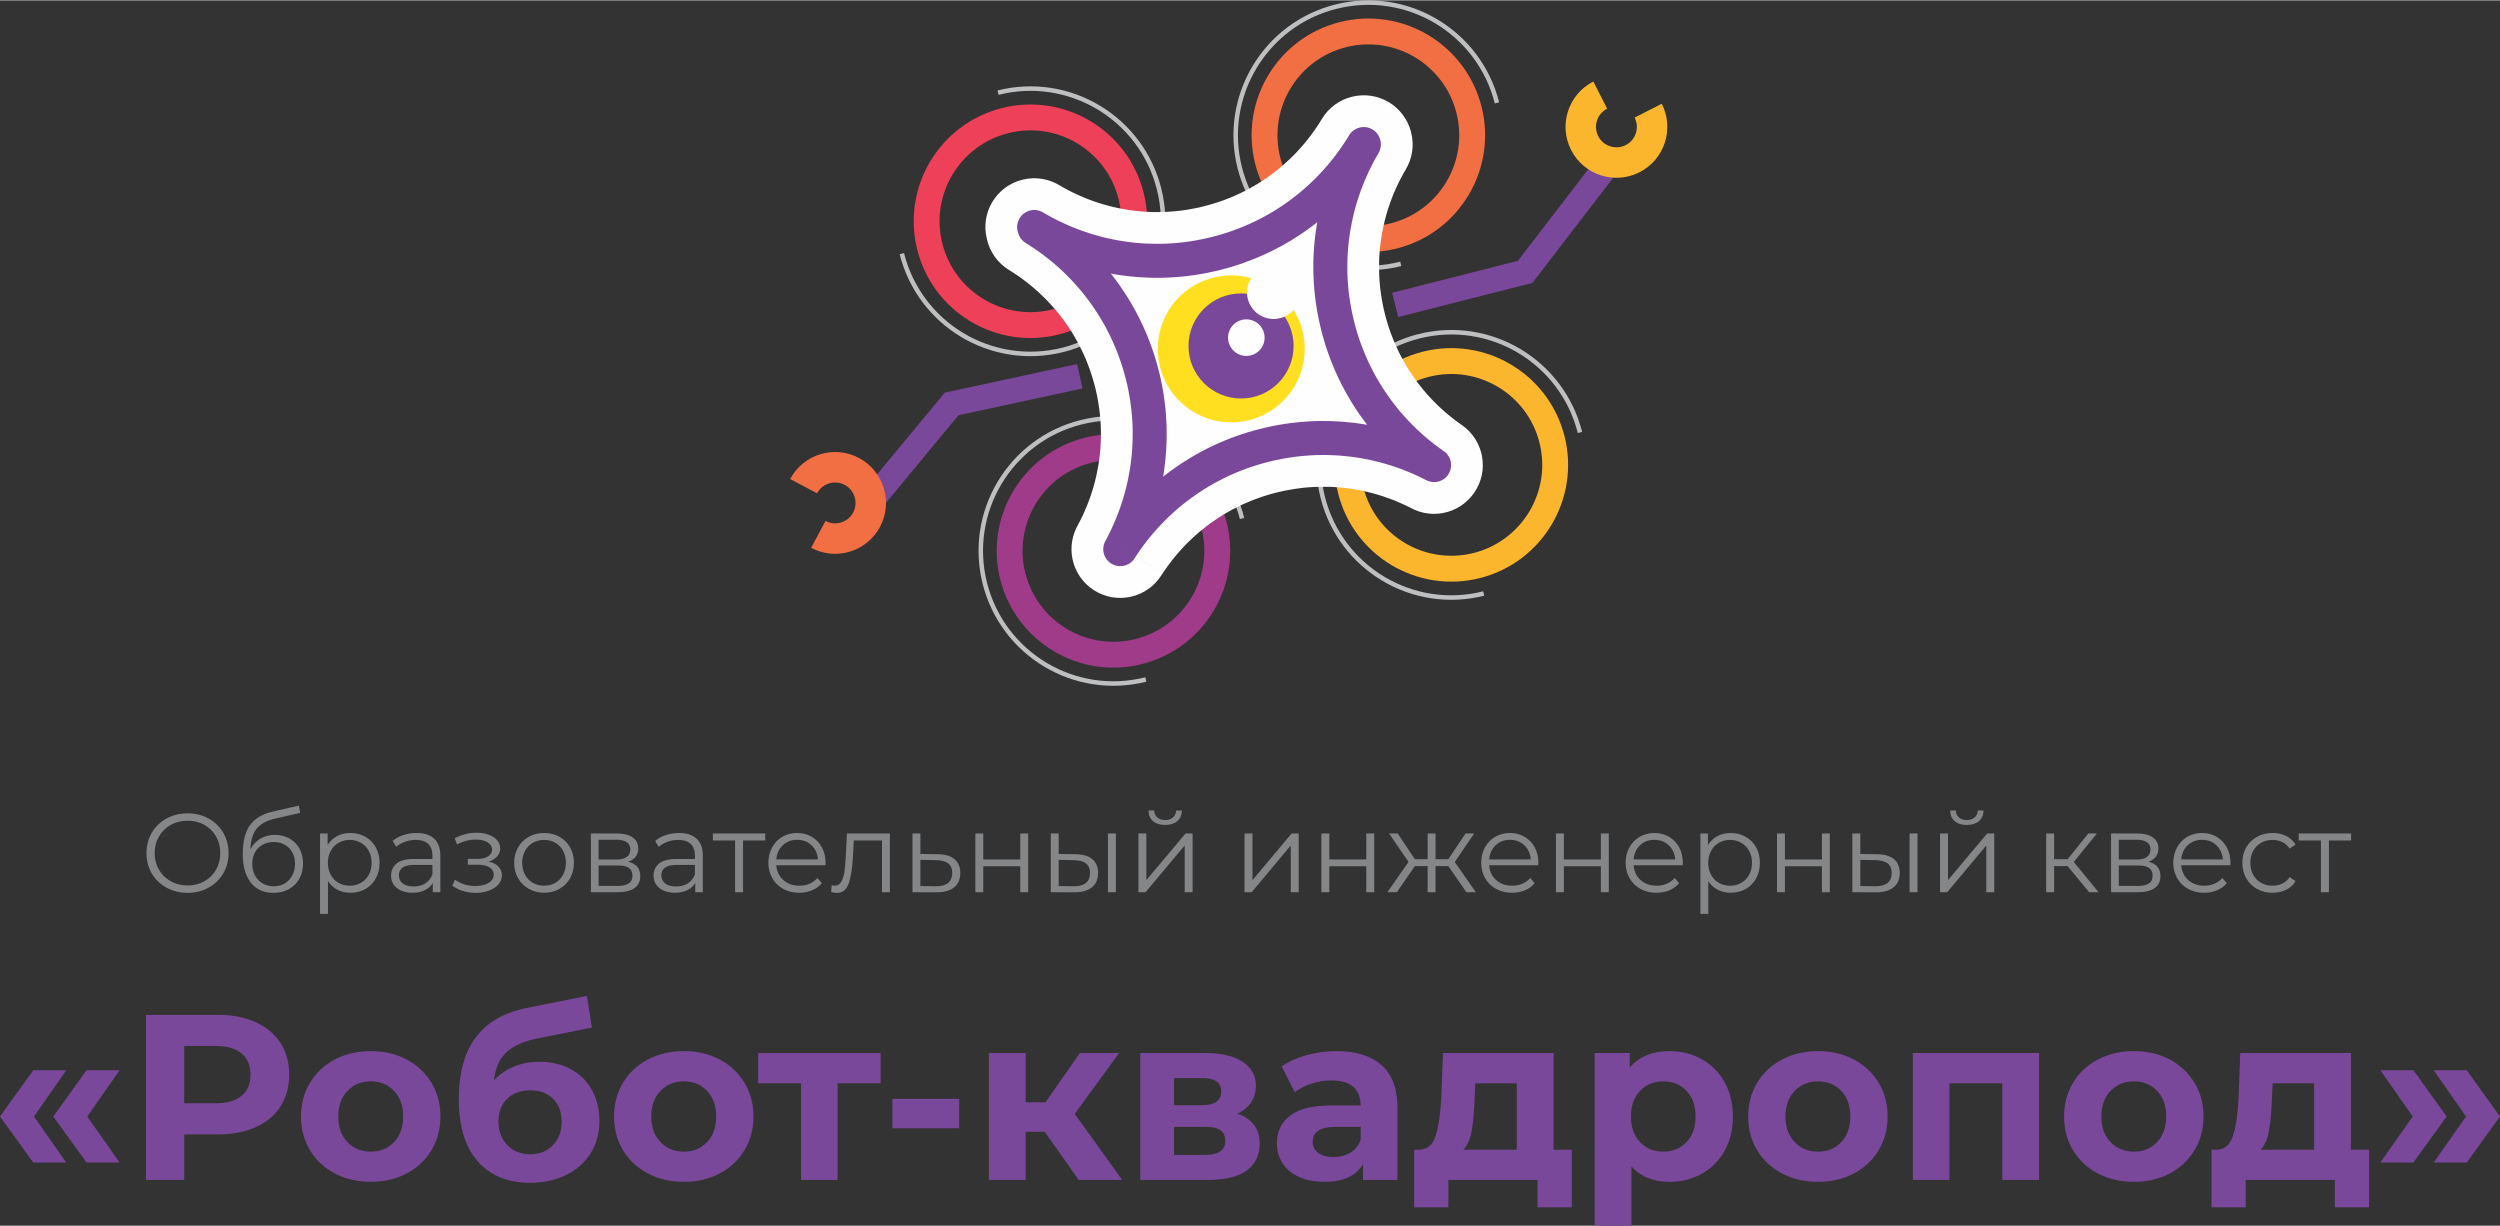 <?xml version="1.0" encoding="UTF-8"?> <svg xmlns="http://www.w3.org/2000/svg" xmlns:xlink="http://www.w3.org/1999/xlink" xmlns:xodm="http://www.corel.com/coreldraw/odm/2003" xml:space="preserve" width="1670px" height="819px" version="1.1" style="shape-rendering:geometricPrecision; text-rendering:geometricPrecision; image-rendering:optimizeQuality; fill-rule:evenodd; clip-rule:evenodd" viewBox="0 0 527.73 258.66"><rect x="0" y="0" width="527.73" height="258.66" fill="#333333" stroke="none"/> <defs> <style type="text/css"> .str5 {stroke:#7A489A;stroke-width:5.27;stroke-miterlimit:22.926} .str0 {stroke:#FCB62E;stroke-width:5.46;stroke-miterlimit:22.926} .str2 {stroke:#F26F43;stroke-width:5.46;stroke-miterlimit:22.926} .str4 {stroke:#EE4058;stroke-width:5.46;stroke-miterlimit:22.926} .str1 {stroke:#9F3B89;stroke-width:5.46;stroke-miterlimit:22.926} .str6 {stroke:#FCB62E;stroke-width:6.43;stroke-miterlimit:22.926} .str7 {stroke:#F26F43;stroke-width:6.43;stroke-miterlimit:22.926} .str3 {stroke:#BDBFC1;stroke-width:0.95;stroke-miterlimit:22.926} .fil2 {fill:none} .fil3 {fill:#FEFEFE} .fil7 {fill:#FEFEFE} .fil5 {fill:#FFDF20} .fil6 {fill:#7A489A} .fil4 {fill:#FEFEFE;fill-rule:nonzero} .fil0 {fill:#848688;fill-rule:nonzero} .fil1 {fill:#7A489A;fill-rule:nonzero} </style> </defs> <g id="Слой_x0020_1">  <g id="_2187156932288"> <path class="fil0" d="M39.6 188.4c-1.64,0 -3.12,-0.37 -4.45,-1.1 -1.33,-0.73 -2.36,-1.73 -3.11,-3 -0.75,-1.28 -1.12,-2.71 -1.12,-4.3 0,-1.58 0.37,-3.01 1.12,-4.29 0.75,-1.27 1.78,-2.27 3.11,-3 1.33,-0.73 2.81,-1.1 4.45,-1.1 1.63,0 3.1,0.36 4.42,1.09 1.31,0.72 2.34,1.72 3.1,3 0.75,1.28 1.13,2.72 1.13,4.3 0,1.59 -0.38,3.03 -1.13,4.31 -0.76,1.28 -1.79,2.28 -3.1,3 -1.32,0.73 -2.79,1.09 -4.42,1.09zm0 -1.56c1.3,0 2.48,-0.29 3.53,-0.88 1.06,-0.59 1.88,-1.41 2.48,-2.45 0.6,-1.05 0.89,-2.22 0.89,-3.51 0,-1.28 -0.29,-2.45 -0.89,-3.5 -0.6,-1.04 -1.42,-1.86 -2.48,-2.45 -1.05,-0.59 -2.23,-0.88 -3.53,-0.88 -1.31,0 -2.49,0.29 -3.55,0.88 -1.06,0.59 -1.9,1.41 -2.5,2.45 -0.61,1.05 -0.91,2.22 -0.91,3.5 0,1.29 0.3,2.46 0.91,3.51 0.6,1.04 1.44,1.86 2.5,2.45 1.06,0.59 2.24,0.88 3.55,0.88zm18.43 -10.68c1.15,0 2.18,0.26 3.08,0.77 0.9,0.51 1.61,1.22 2.11,2.14 0.5,0.92 0.75,1.97 0.75,3.15 0,1.21 -0.26,2.28 -0.79,3.22 -0.52,0.93 -1.26,1.66 -2.2,2.18 -0.94,0.52 -2.03,0.78 -3.25,0.78 -2.06,0 -3.66,-0.72 -4.79,-2.17 -1.13,-1.45 -1.7,-3.44 -1.7,-5.99 0,-2.66 0.51,-4.69 1.52,-6.11 1.02,-1.41 2.6,-2.37 4.75,-2.87l5.57 -1.28 0.28 1.54 -5.23 1.2c-1.78,0.39 -3.08,1.09 -3.92,2.09 -0.83,0.99 -1.29,2.47 -1.36,4.42 0.5,-0.96 1.2,-1.71 2.09,-2.26 0.9,-0.54 1.93,-0.81 3.09,-0.81zm-0.26 10.85c0.87,0 1.64,-0.2 2.33,-0.6 0.68,-0.4 1.21,-0.97 1.6,-1.69 0.38,-0.72 0.58,-1.54 0.58,-2.45 0,-0.91 -0.19,-1.72 -0.57,-2.41 -0.38,-0.69 -0.91,-1.23 -1.59,-1.61 -0.68,-0.39 -1.47,-0.58 -2.35,-0.58 -0.88,0 -1.66,0.19 -2.34,0.58 -0.69,0.38 -1.22,0.92 -1.61,1.61 -0.38,0.69 -0.57,1.5 -0.57,2.41 0,0.91 0.19,1.73 0.57,2.45 0.39,0.72 0.93,1.29 1.62,1.69 0.69,0.4 1.47,0.6 2.33,0.6zm16.18 -11.25c1.16,0 2.21,0.26 3.16,0.79 0.94,0.53 1.68,1.27 2.21,2.23 0.54,0.96 0.81,2.05 0.81,3.28 0,1.24 -0.27,2.34 -0.81,3.3 -0.53,0.96 -1.27,1.7 -2.2,2.23 -0.94,0.52 -1.99,0.79 -3.17,0.79 -1.01,0 -1.92,-0.21 -2.72,-0.63 -0.81,-0.42 -1.48,-1.03 -2,-1.83l0 6.91 -1.67 0 0 -16.97 1.6 0 0 2.45c0.5,-0.82 1.17,-1.45 1.99,-1.89 0.83,-0.44 1.76,-0.66 2.8,-0.66zm-0.12 11.13c0.87,0 1.65,-0.2 2.36,-0.6 0.71,-0.4 1.26,-0.97 1.66,-1.71 0.4,-0.74 0.6,-1.58 0.6,-2.52 0,-0.95 -0.2,-1.78 -0.6,-2.51 -0.4,-0.74 -0.95,-1.31 -1.66,-1.71 -0.71,-0.41 -1.49,-0.62 -2.36,-0.62 -0.88,0 -1.67,0.21 -2.37,0.62 -0.7,0.4 -1.25,0.97 -1.65,1.71 -0.4,0.73 -0.6,1.56 -0.6,2.51 0,0.94 0.2,1.78 0.6,2.52 0.4,0.74 0.95,1.31 1.65,1.71 0.7,0.4 1.49,0.6 2.37,0.6zm14.1 -11.13c1.62,0 2.86,0.41 3.73,1.21 0.86,0.81 1.29,2.01 1.29,3.6l0 7.69 -1.6 0 0 -1.94c-0.38,0.65 -0.93,1.15 -1.66,1.51 -0.73,0.36 -1.6,0.55 -2.61,0.55 -1.38,0 -2.48,-0.34 -3.3,-1 -0.82,-0.66 -1.23,-1.53 -1.23,-2.61 0,-1.06 0.39,-1.9 1.15,-2.55 0.76,-0.64 1.97,-0.97 3.64,-0.97l3.94 0 0 -0.75c0,-1.07 -0.3,-1.88 -0.9,-2.44 -0.6,-0.56 -1.47,-0.84 -2.61,-0.84 -0.79,0 -1.55,0.13 -2.27,0.39 -0.72,0.26 -1.34,0.62 -1.86,1.07l-0.76 -1.24c0.63,-0.54 1.39,-0.95 2.27,-1.24 0.88,-0.29 1.81,-0.44 2.78,-0.44zm-0.59 11.29c0.94,0 1.75,-0.21 2.43,-0.64 0.68,-0.44 1.18,-1.06 1.51,-1.88l0 -2.03 -3.89 0c-2.12,0 -3.19,0.74 -3.19,2.22 0,0.72 0.28,1.29 0.83,1.71 0.55,0.42 1.32,0.62 2.31,0.62zm15.84 -5.25c0.89,0.2 1.56,0.55 2.04,1.06 0.48,0.5 0.72,1.11 0.72,1.84 0,0.72 -0.24,1.36 -0.74,1.93 -0.49,0.57 -1.17,1 -2.02,1.31 -0.84,0.31 -1.78,0.46 -2.8,0.46 -0.9,0 -1.78,-0.13 -2.64,-0.39 -0.87,-0.26 -1.62,-0.64 -2.26,-1.14l0.56 -1.25c0.57,0.42 1.23,0.75 1.98,0.99 0.76,0.23 1.52,0.35 2.29,0.35 1.15,0 2.09,-0.22 2.82,-0.65 0.73,-0.43 1.09,-1.02 1.09,-1.75 0,-0.66 -0.3,-1.18 -0.89,-1.55 -0.6,-0.37 -1.42,-0.55 -2.46,-0.55l-2.12 0 0 -1.23 2.03 0c0.93,0 1.67,-0.18 2.24,-0.53 0.57,-0.35 0.85,-0.83 0.85,-1.43 0,-0.66 -0.32,-1.17 -0.96,-1.55 -0.63,-0.38 -1.46,-0.57 -2.48,-0.57 -1.34,0 -2.66,0.34 -3.96,1.02l-0.48 -1.3c1.48,-0.77 3.01,-1.16 4.6,-1.16 0.94,0 1.8,0.14 2.56,0.42 0.76,0.27 1.36,0.66 1.79,1.16 0.43,0.51 0.65,1.09 0.65,1.75 0,0.63 -0.22,1.19 -0.65,1.67 -0.43,0.49 -1.02,0.85 -1.76,1.09zm11.68 6.58c-1.2,0 -2.28,-0.28 -3.23,-0.82 -0.96,-0.54 -1.72,-1.29 -2.27,-2.25 -0.55,-0.96 -0.82,-2.04 -0.82,-3.25 0,-1.21 0.27,-2.3 0.82,-3.26 0.55,-0.96 1.31,-1.7 2.27,-2.24 0.95,-0.53 2.03,-0.8 3.23,-0.8 1.19,0 2.27,0.27 3.23,0.8 0.95,0.54 1.71,1.28 2.25,2.24 0.54,0.96 0.81,2.05 0.81,3.26 0,1.21 -0.27,2.29 -0.81,3.25 -0.54,0.96 -1.3,1.71 -2.25,2.25 -0.96,0.54 -2.04,0.82 -3.23,0.82zm0 -1.49c0.88,0 1.67,-0.2 2.37,-0.6 0.69,-0.4 1.24,-0.97 1.63,-1.71 0.4,-0.74 0.59,-1.58 0.59,-2.52 0,-0.95 -0.19,-1.79 -0.59,-2.53 -0.39,-0.74 -0.94,-1.31 -1.63,-1.71 -0.7,-0.4 -1.49,-0.6 -2.37,-0.6 -0.88,0 -1.67,0.2 -2.37,0.6 -0.7,0.4 -1.25,0.97 -1.65,1.71 -0.4,0.74 -0.61,1.58 -0.61,2.53 0,0.94 0.21,1.78 0.61,2.52 0.4,0.74 0.95,1.31 1.65,1.71 0.7,0.4 1.49,0.6 2.37,0.6zm17.77 -5.05c1.69,0.4 2.53,1.41 2.53,3.05 0,1.08 -0.4,1.91 -1.21,2.49 -0.8,0.59 -1.99,0.88 -3.58,0.88l-5.64 0 0 -12.4 5.47 0c1.42,0 2.53,0.27 3.33,0.82 0.8,0.55 1.2,1.34 1.2,2.36 0,0.67 -0.18,1.25 -0.55,1.73 -0.37,0.48 -0.89,0.84 -1.55,1.07zm-6.27 -0.47l3.73 0c0.96,0 1.69,-0.18 2.2,-0.54 0.51,-0.36 0.77,-0.89 0.77,-1.58 0,-0.69 -0.26,-1.21 -0.77,-1.56 -0.51,-0.34 -1.24,-0.51 -2.2,-0.51l-3.73 0 0 4.19zm3.94 5.57c1.07,0 1.87,-0.18 2.4,-0.52 0.54,-0.35 0.81,-0.89 0.81,-1.63 0,-0.74 -0.25,-1.28 -0.74,-1.64 -0.48,-0.35 -1.25,-0.53 -2.31,-0.53l-4.1 0 0 4.32 3.94 0zm13.04 -11.18c1.62,0 2.86,0.41 3.72,1.21 0.87,0.81 1.3,2.01 1.3,3.6l0 7.69 -1.6 0 0 -1.94c-0.38,0.65 -0.93,1.15 -1.67,1.51 -0.73,0.36 -1.59,0.55 -2.6,0.55 -1.38,0 -2.48,-0.34 -3.3,-1 -0.82,-0.66 -1.23,-1.53 -1.23,-2.61 0,-1.06 0.38,-1.9 1.15,-2.55 0.76,-0.64 1.97,-0.97 3.64,-0.97l3.94 0 0 -0.75c0,-1.07 -0.3,-1.88 -0.9,-2.44 -0.6,-0.56 -1.47,-0.84 -2.62,-0.84 -0.78,0 -1.54,0.13 -2.26,0.39 -0.72,0.26 -1.34,0.62 -1.86,1.07l-0.76 -1.24c0.63,-0.54 1.39,-0.95 2.27,-1.24 0.88,-0.29 1.8,-0.44 2.78,-0.44zm-0.59 11.29c0.94,0 1.75,-0.21 2.43,-0.64 0.67,-0.44 1.18,-1.06 1.51,-1.88l0 -2.03 -3.89 0c-2.13,0 -3.19,0.74 -3.19,2.22 0,0.72 0.28,1.29 0.83,1.71 0.55,0.42 1.32,0.62 2.31,0.62zm18.79 -9.71l-4.69 0 0 10.92 -1.68 0 0 -10.92 -4.69 0 0 -1.48 11.06 0 0 1.48zm12.71 5.23l-10.38 0c0.1,1.29 0.59,2.34 1.49,3.13 0.9,0.79 2.03,1.19 3.39,1.19 0.77,0 1.48,-0.14 2.13,-0.41 0.64,-0.28 1.2,-0.68 1.67,-1.22l0.94 1.09c-0.55,0.66 -1.23,1.16 -2.06,1.51 -0.82,0.34 -1.73,0.52 -2.72,0.52 -1.28,0 -2.4,-0.28 -3.39,-0.82 -0.98,-0.54 -1.74,-1.29 -2.29,-2.25 -0.55,-0.96 -0.83,-2.04 -0.83,-3.25 0,-1.21 0.26,-2.3 0.79,-3.26 0.53,-0.96 1.25,-1.7 2.17,-2.24 0.92,-0.53 1.95,-0.8 3.1,-0.8 1.15,0 2.18,0.27 3.09,0.8 0.91,0.54 1.63,1.28 2.14,2.23 0.52,0.95 0.78,2.04 0.78,3.27l-0.02 0.51zm-5.99 -5.37c-1.19,0 -2.2,0.38 -3.01,1.14 -0.81,0.76 -1.27,1.76 -1.38,2.99l8.8 0c-0.11,-1.23 -0.57,-2.23 -1.38,-2.99 -0.81,-0.76 -1.82,-1.14 -3.03,-1.14zm19.59 -1.34l0 12.4 -1.67 0 0 -10.92 -5.94 0 -0.17 3.07c-0.12,2.57 -0.42,4.55 -0.89,5.94 -0.48,1.38 -1.32,2.07 -2.53,2.07 -0.33,0 -0.73,-0.06 -1.2,-0.19l0.12 -1.43c0.28,0.06 0.48,0.09 0.59,0.09 0.64,0 1.13,-0.3 1.46,-0.9 0.33,-0.59 0.55,-1.33 0.66,-2.21 0.11,-0.88 0.2,-2.05 0.28,-3.49l0.22 -4.43 9.07 0zm10.09 4.38c1.56,0.02 2.74,0.36 3.55,1.04 0.81,0.67 1.22,1.65 1.22,2.92 0,1.32 -0.44,2.34 -1.31,3.04 -0.87,0.71 -2.14,1.06 -3.79,1.04l-4.99 -0.02 0 -12.4 1.67 0 0 4.33 3.65 0.05zm-0.42 6.77c1.15,0.01 2.02,-0.22 2.61,-0.7 0.58,-0.48 0.88,-1.18 0.88,-2.11 0,-0.91 -0.29,-1.59 -0.87,-2.03 -0.58,-0.44 -1.46,-0.66 -2.62,-0.68l-3.23 -0.05 0 5.52 3.23 0.05zm8.37 -11.15l1.67 0 0 5.49 7.81 0 0 -5.49 1.67 0 0 12.4 -1.67 0 0 -5.47 -7.81 0 0 5.47 -1.67 0 0 -12.4zm21.13 4.38c1.55,0.02 2.74,0.36 3.56,1.04 0.81,0.67 1.22,1.65 1.22,2.92 0,1.32 -0.44,2.34 -1.32,3.04 -0.88,0.71 -2.14,1.06 -3.77,1.04l-4.9 -0.02 0 -12.4 1.67 0 0 4.33 3.54 0.05zm6.86 -4.38l1.67 0 0 12.4 -1.67 0 0 -12.4zm-7.26 11.15c1.14,0.01 2.01,-0.22 2.6,-0.7 0.59,-0.48 0.88,-1.18 0.88,-2.11 0,-0.91 -0.29,-1.59 -0.87,-2.03 -0.58,-0.44 -1.45,-0.66 -2.61,-0.68l-3.14 -0.05 0 5.52 3.14 0.05zm13.69 -11.15l1.68 0 0 9.85 8.27 -9.85 1.49 0 0 12.4 -1.67 0 0 -9.86 -8.26 9.86 -1.51 0 0 -12.4zm5.64 -1.8c-1.07,0 -1.92,-0.26 -2.55,-0.8 -0.63,-0.53 -0.95,-1.29 -0.96,-2.26l1.2 0c0.01,0.61 0.23,1.1 0.66,1.47 0.42,0.37 0.97,0.56 1.65,0.56 0.68,0 1.23,-0.19 1.66,-0.56 0.43,-0.37 0.66,-0.86 0.67,-1.47l1.21 0c-0.02,0.97 -0.35,1.73 -0.98,2.26 -0.64,0.54 -1.49,0.8 -2.56,0.8zm16.76 1.8l1.68 0 0 9.85 8.27 -9.85 1.49 0 0 12.4 -1.68 0 0 -9.86 -8.25 9.86 -1.51 0 0 -12.4zm16.22 0l1.68 0 0 5.49 7.8 0 0 -5.49 1.68 0 0 12.4 -1.68 0 0 -5.47 -7.8 0 0 5.47 -1.68 0 0 -12.4zm26.79 6.88l-2.69 0 0 5.52 -1.67 0 0 -5.52 -2.69 0 -3.8 5.52 -2 0 4.46 -6.39 -4.11 -6.01 1.82 0 3.63 5.44 2.69 0 0 -5.44 1.67 0 0 5.44 2.69 0 3.65 -5.44 1.82 0 -4.1 6.03 4.45 6.37 -2 0 -3.82 -5.52zm19 -0.17l-10.37 0c0.09,1.29 0.59,2.34 1.48,3.13 0.9,0.79 2.03,1.19 3.4,1.19 0.77,0 1.48,-0.14 2.12,-0.41 0.65,-0.28 1.2,-0.68 1.68,-1.22l0.94 1.09c-0.55,0.66 -1.24,1.16 -2.06,1.51 -0.83,0.34 -1.74,0.52 -2.73,0.52 -1.27,0 -2.4,-0.28 -3.38,-0.82 -0.98,-0.54 -1.75,-1.29 -2.3,-2.25 -0.55,-0.96 -0.83,-2.04 -0.83,-3.25 0,-1.21 0.27,-2.3 0.79,-3.26 0.53,-0.96 1.25,-1.7 2.17,-2.24 0.92,-0.53 1.96,-0.8 3.1,-0.8 1.15,0 2.18,0.27 3.09,0.8 0.92,0.54 1.63,1.28 2.15,2.23 0.52,0.95 0.78,2.04 0.78,3.27l-0.03 0.51zm-5.99 -5.37c-1.19,0 -2.19,0.38 -3,1.14 -0.81,0.76 -1.27,1.76 -1.38,2.99l8.79 0c-0.11,-1.23 -0.57,-2.23 -1.38,-2.99 -0.81,-0.76 -1.82,-1.14 -3.03,-1.14zm9.72 -1.34l1.67 0 0 5.49 7.81 0 0 -5.49 1.67 0 0 12.4 -1.67 0 0 -5.47 -7.81 0 0 5.47 -1.67 0 0 -12.4zm26.76 6.71l-10.37 0c0.09,1.29 0.58,2.34 1.48,3.13 0.9,0.79 2.03,1.19 3.4,1.19 0.77,0 1.47,-0.14 2.12,-0.41 0.64,-0.28 1.2,-0.68 1.67,-1.22l0.95 1.09c-0.55,0.66 -1.24,1.16 -2.07,1.51 -0.82,0.34 -1.73,0.52 -2.72,0.52 -1.27,0 -2.4,-0.28 -3.38,-0.82 -0.99,-0.54 -1.75,-1.29 -2.3,-2.25 -0.55,-0.96 -0.83,-2.04 -0.83,-3.25 0,-1.21 0.26,-2.3 0.79,-3.26 0.53,-0.96 1.25,-1.7 2.17,-2.24 0.92,-0.53 1.95,-0.8 3.1,-0.8 1.15,0 2.18,0.27 3.09,0.8 0.91,0.54 1.63,1.28 2.15,2.23 0.51,0.95 0.77,2.04 0.77,3.27l-0.02 0.51zm-5.99 -5.37c-1.19,0 -2.2,0.38 -3.01,1.14 -0.8,0.76 -1.26,1.76 -1.37,2.99l8.79 0c-0.11,-1.23 -0.57,-2.23 -1.38,-2.99 -0.81,-0.76 -1.82,-1.14 -3.03,-1.14zm16.1 -1.44c1.17,0 2.22,0.26 3.16,0.79 0.95,0.53 1.69,1.27 2.22,2.23 0.53,0.96 0.8,2.05 0.8,3.28 0,1.24 -0.27,2.34 -0.8,3.3 -0.53,0.96 -1.27,1.7 -2.2,2.23 -0.94,0.52 -2,0.79 -3.18,0.79 -1,0 -1.91,-0.21 -2.72,-0.63 -0.81,-0.42 -1.47,-1.03 -1.99,-1.83l0 6.91 -1.67 0 0 -16.97 1.6 0 0 2.45c0.5,-0.82 1.17,-1.45 1.99,-1.89 0.83,-0.44 1.76,-0.66 2.79,-0.66zm-0.11 11.13c0.86,0 1.65,-0.2 2.35,-0.6 0.71,-0.4 1.27,-0.97 1.67,-1.71 0.4,-0.74 0.6,-1.58 0.6,-2.52 0,-0.95 -0.2,-1.78 -0.6,-2.51 -0.4,-0.74 -0.96,-1.31 -1.67,-1.71 -0.7,-0.41 -1.49,-0.62 -2.35,-0.62 -0.88,0 -1.67,0.21 -2.37,0.62 -0.7,0.4 -1.25,0.97 -1.65,1.71 -0.4,0.73 -0.6,1.56 -0.6,2.51 0,0.94 0.2,1.78 0.6,2.52 0.4,0.74 0.95,1.31 1.65,1.71 0.7,0.4 1.49,0.6 2.37,0.6zm9.9 -11.03l1.67 0 0 5.49 7.81 0 0 -5.49 1.67 0 0 12.4 -1.67 0 0 -5.47 -7.81 0 0 5.47 -1.67 0 0 -12.4zm21.13 4.38c1.55,0.02 2.74,0.36 3.56,1.04 0.81,0.67 1.22,1.65 1.22,2.92 0,1.32 -0.44,2.34 -1.32,3.04 -0.88,0.71 -2.14,1.06 -3.77,1.04l-4.91 -0.02 0 -12.4 1.68 0 0 4.33 3.54 0.05zm6.86 -4.38l1.67 0 0 12.4 -1.67 0 0 -12.4zm-7.27 11.15c1.15,0.01 2.02,-0.22 2.61,-0.7 0.59,-0.48 0.88,-1.18 0.88,-2.11 0,-0.91 -0.29,-1.59 -0.87,-2.03 -0.58,-0.44 -1.45,-0.66 -2.62,-0.68l-3.13 -0.05 0 5.52 3.13 0.05zm13.7 -11.15l1.68 0 0 9.85 8.27 -9.85 1.49 0 0 12.4 -1.68 0 0 -9.86 -8.25 9.86 -1.51 0 0 -12.4zm5.64 -1.8c-1.07,0 -1.92,-0.26 -2.55,-0.8 -0.63,-0.53 -0.95,-1.29 -0.96,-2.26l1.2 0c0.01,0.61 0.23,1.1 0.66,1.47 0.42,0.37 0.97,0.56 1.65,0.56 0.67,0 1.23,-0.19 1.66,-0.56 0.43,-0.37 0.66,-0.86 0.67,-1.47l1.21 0c-0.02,0.97 -0.35,1.73 -0.98,2.26 -0.64,0.54 -1.49,0.8 -2.56,0.8zm21.27 8.68l-2.83 0 0 5.52 -1.68 0 0 -12.4 1.68 0 0 5.44 2.85 0 4.36 -5.44 1.82 0 -4.88 6.01 5.23 6.39 -1.98 0 -4.57 -5.52zm17.09 -0.9c1.68,0.4 2.52,1.41 2.52,3.05 0,1.08 -0.4,1.91 -1.2,2.49 -0.8,0.59 -2,0.88 -3.58,0.88l-5.64 0 0 -12.4 5.47 0c1.42,0 2.52,0.27 3.33,0.82 0.8,0.55 1.2,1.34 1.2,2.36 0,0.67 -0.19,1.25 -0.56,1.73 -0.37,0.48 -0.88,0.84 -1.54,1.07zm-6.27 -0.47l3.72 0c0.96,0 1.7,-0.18 2.21,-0.54 0.51,-0.36 0.76,-0.89 0.76,-1.58 0,-0.69 -0.25,-1.21 -0.76,-1.56 -0.51,-0.34 -1.25,-0.51 -2.21,-0.51l-3.72 0 0 4.19zm3.94 5.57c1.06,0 1.87,-0.18 2.4,-0.52 0.54,-0.35 0.8,-0.89 0.8,-1.63 0,-0.74 -0.24,-1.28 -0.73,-1.64 -0.49,-0.35 -1.26,-0.53 -2.31,-0.53l-4.1 0 0 4.32 3.94 0zm19.61 -4.37l-10.37 0c0.09,1.29 0.59,2.34 1.48,3.13 0.9,0.79 2.03,1.19 3.4,1.19 0.77,0 1.48,-0.14 2.12,-0.41 0.65,-0.28 1.2,-0.68 1.67,-1.22l0.95 1.09c-0.55,0.66 -1.24,1.16 -2.06,1.51 -0.83,0.34 -1.74,0.52 -2.73,0.52 -1.27,0 -2.4,-0.28 -3.38,-0.82 -0.98,-0.54 -1.75,-1.29 -2.3,-2.25 -0.55,-0.96 -0.83,-2.04 -0.83,-3.25 0,-1.21 0.27,-2.3 0.79,-3.26 0.53,-0.96 1.25,-1.7 2.17,-2.24 0.92,-0.53 1.96,-0.8 3.1,-0.8 1.15,0 2.18,0.27 3.09,0.8 0.91,0.54 1.63,1.28 2.15,2.23 0.52,0.95 0.78,2.04 0.78,3.27l-0.03 0.51zm-5.99 -5.37c-1.19,0 -2.19,0.38 -3,1.14 -0.81,0.76 -1.27,1.76 -1.38,2.99l8.79 0c-0.11,-1.23 -0.57,-2.23 -1.38,-2.99 -0.81,-0.76 -1.82,-1.14 -3.03,-1.14zm14.91 11.18c-1.23,0 -2.33,-0.27 -3.29,-0.81 -0.97,-0.53 -1.73,-1.28 -2.28,-2.25 -0.55,-0.96 -0.82,-2.05 -0.82,-3.26 0,-1.21 0.27,-2.3 0.82,-3.26 0.55,-0.96 1.31,-1.7 2.28,-2.24 0.96,-0.53 2.06,-0.8 3.29,-0.8 1.06,0 2.02,0.21 2.86,0.63 0.84,0.41 1.5,1.02 1.99,1.82l-1.25 0.85c-0.41,-0.61 -0.92,-1.07 -1.55,-1.38 -0.63,-0.3 -1.32,-0.46 -2.05,-0.46 -0.9,0 -1.71,0.2 -2.42,0.6 -0.72,0.4 -1.27,0.97 -1.68,1.71 -0.4,0.74 -0.6,1.58 -0.6,2.53 0,0.96 0.2,1.8 0.6,2.53 0.41,0.73 0.96,1.3 1.68,1.7 0.71,0.4 1.52,0.6 2.42,0.6 0.73,0 1.42,-0.15 2.05,-0.45 0.63,-0.3 1.14,-0.75 1.55,-1.37l1.25 0.85c-0.49,0.8 -1.15,1.41 -2,1.83 -0.85,0.42 -1.8,0.63 -2.85,0.63zm16.57 -11.04l-4.69 0 0 10.92 -1.68 0 0 -10.92 -4.69 0 0 -1.48 11.06 0 0 1.48z"></path> <path class="fil1" d="M0 235.61l7.02 -9.76 6.97 0 -6.82 9.76 6.82 9.71 -6.97 0 -7.02 -9.71zm11.25 0l7.02 -9.76 6.98 0 -6.83 9.76 6.83 9.71 -6.98 0 -7.02 -9.71zm34.66 -21.46c3.09,0 5.77,0.51 8.04,1.54 2.28,1.03 4.03,2.49 5.26,4.38 1.22,1.89 1.84,4.13 1.84,6.72 0,2.56 -0.62,4.79 -1.84,6.7 -1.23,1.91 -2.98,3.37 -5.26,4.38 -2.27,1.02 -4.95,1.52 -8.04,1.52l-7.02 0 0 9.61 -8.07 0 0 -34.85 15.09 0zm-0.45 18.67c2.43,0 4.27,-0.52 5.53,-1.57 1.26,-1.04 1.89,-2.53 1.89,-4.46 0,-1.95 -0.63,-3.46 -1.89,-4.5 -1.26,-1.05 -3.1,-1.57 -5.53,-1.57l-6.57 0 0 12.1 6.57 0zm32.82 16.58c-2.82,0 -5.36,-0.59 -7.6,-1.77 -2.24,-1.17 -3.99,-2.81 -5.25,-4.9 -1.26,-2.09 -1.89,-4.47 -1.89,-7.12 0,-2.66 0.63,-5.03 1.89,-7.12 1.26,-2.09 3.01,-3.73 5.25,-4.91 2.24,-1.18 4.78,-1.77 7.6,-1.77 2.82,0 5.34,0.59 7.57,1.77 2.22,1.18 3.96,2.82 5.23,4.91 1.26,2.09 1.89,4.46 1.89,7.12 0,2.65 -0.63,5.03 -1.89,7.12 -1.27,2.09 -3.01,3.73 -5.23,4.9 -2.23,1.18 -4.75,1.77 -7.57,1.77zm0 -6.37c1.99,0 3.62,-0.67 4.9,-2.02 1.28,-1.34 1.92,-3.14 1.92,-5.4 0,-2.26 -0.64,-4.06 -1.92,-5.4 -1.28,-1.35 -2.91,-2.02 -4.9,-2.02 -1.99,0 -3.64,0.67 -4.93,2.02 -1.3,1.34 -1.94,3.14 -1.94,5.4 0,2.26 0.64,4.06 1.94,5.4 1.29,1.35 2.94,2.02 4.93,2.02zm35.5 -18.97c2.56,0 4.8,0.52 6.72,1.56 1.93,1.05 3.42,2.52 4.46,4.41 1.05,1.89 1.57,4.08 1.57,6.57 0,2.56 -0.62,4.83 -1.87,6.8 -1.24,1.98 -2.98,3.5 -5.2,4.58 -2.23,1.08 -4.75,1.62 -7.57,1.62 -4.68,0 -8.36,-1.5 -11.03,-4.51 -2.67,-3 -4.01,-7.41 -4.01,-13.22 0,-5.37 1.17,-9.67 3.51,-12.87 2.34,-3.2 5.94,-5.3 10.78,-6.3l12.75 -2.54 1.05 6.68 -11.26 2.24c-3.05,0.59 -5.32,1.59 -6.79,2.98 -1.48,1.4 -2.35,3.37 -2.62,5.93 1.16,-1.26 2.56,-2.23 4.18,-2.91 1.63,-0.68 3.41,-1.02 5.33,-1.02zm-1.84 19.52c1.99,0 3.59,-0.65 4.8,-1.95 1.22,-1.29 1.82,-2.93 1.82,-4.93 0,-2.02 -0.6,-3.63 -1.82,-4.83 -1.21,-1.19 -2.81,-1.79 -4.8,-1.79 -2.03,0 -3.65,0.6 -4.88,1.79 -1.23,1.2 -1.84,2.81 -1.84,4.83 0,2.03 0.63,3.68 1.89,4.96 1.26,1.28 2.87,1.92 4.83,1.92zm32.42 5.82c-2.83,0 -5.36,-0.59 -7.6,-1.77 -2.24,-1.17 -3.99,-2.81 -5.25,-4.9 -1.26,-2.09 -1.89,-4.47 -1.89,-7.12 0,-2.66 0.63,-5.03 1.89,-7.12 1.26,-2.09 3.01,-3.73 5.25,-4.91 2.24,-1.18 4.77,-1.77 7.6,-1.77 2.82,0 5.34,0.59 7.56,1.77 2.23,1.18 3.97,2.82 5.23,4.91 1.26,2.09 1.9,4.46 1.9,7.12 0,2.65 -0.64,5.03 -1.9,7.12 -1.26,2.09 -3,3.73 -5.23,4.9 -2.22,1.18 -4.74,1.77 -7.56,1.77zm0 -6.37c1.99,0 3.62,-0.67 4.9,-2.02 1.28,-1.34 1.92,-3.14 1.92,-5.4 0,-2.26 -0.64,-4.06 -1.92,-5.4 -1.28,-1.35 -2.91,-2.02 -4.9,-2.02 -2,0 -3.64,0.67 -4.93,2.02 -1.3,1.34 -1.95,3.14 -1.95,5.4 0,2.26 0.65,4.06 1.95,5.4 1.29,1.35 2.93,2.02 4.93,2.02zm41.53 -14.44l-9.07 0 0 20.41 -7.72 0 0 -20.41 -9.06 0 0 -6.38 25.85 0 0 6.38zm2.48 3.28l14.1 0 0 6.23 -14.1 0 0 -6.23zm32.17 6.97l-4.03 0 0 10.16 -7.77 0 0 -26.79 7.77 0 0 10.41 4.18 0 7.27 -10.41 8.27 0 -9.36 12.85 10.01 13.94 -9.17 0 -7.17 -10.16zm40.64 -3.83c3.15,1.06 4.73,3.19 4.73,6.37 0,2.43 -0.92,4.3 -2.74,5.63 -1.83,1.33 -4.55,1.99 -8.17,1.99l-14.29 0 0 -26.79 13.69 0c3.36,0 5.98,0.61 7.87,1.82 1.89,1.21 2.84,2.91 2.84,5.1 0,1.33 -0.34,2.5 -1.02,3.52 -0.68,1.01 -1.65,1.8 -2.91,2.36zm-13.35 -1.79l5.88 0c2.72,0 4.08,-0.96 4.08,-2.89 0,-1.89 -1.36,-2.84 -4.08,-2.84l-5.88 0 0 5.73zm6.52 10.5c2.86,0 4.29,-0.97 4.29,-2.93 0,-1.03 -0.34,-1.79 -1,-2.27 -0.66,-0.48 -1.71,-0.72 -3.14,-0.72l-6.67 0 0 5.92 6.52 0zm27.74 -21.91c4.15,0 7.34,0.99 9.56,2.97 2.22,1.97 3.34,4.95 3.34,8.94l0 15.28 -7.27 0 0 -3.33c-1.46,2.49 -4.19,3.73 -8.17,3.73 -2.06,0 -3.84,-0.35 -5.35,-1.04 -1.51,-0.7 -2.67,-1.66 -3.46,-2.89 -0.8,-1.23 -1.2,-2.63 -1.2,-4.19 0,-2.48 0.94,-4.44 2.81,-5.87 1.88,-1.43 4.78,-2.14 8.69,-2.14l6.18 0c0,-1.7 -0.52,-3 -1.55,-3.91 -1.02,-0.91 -2.57,-1.37 -4.63,-1.37 -1.42,0 -2.83,0.22 -4.2,0.67 -1.38,0.45 -2.55,1.06 -3.51,1.82l-2.79 -5.43c1.46,-1.03 3.21,-1.82 5.25,-2.39 2.04,-0.56 4.14,-0.85 6.3,-0.85zm-0.6 22.36c1.33,0 2.51,-0.3 3.54,-0.92 1.03,-0.61 1.76,-1.52 2.19,-2.71l0 -2.74 -5.33 0c-3.19,0 -4.78,1.04 -4.78,3.14 0,0.99 0.39,1.78 1.17,2.36 0.78,0.58 1.85,0.87 3.21,0.87zm50.3 -1.54l0 12.15 -7.23 0 0 -5.78 -18.82 0 0 5.78 -7.22 0 0 -12.15 1.1 0c1.66,-0.03 2.8,-1.01 3.43,-2.94 0.63,-1.92 1.03,-4.66 1.2,-8.21l0.35 -9.27 23.35 0 0 20.42 3.84 0zm-20.52 -10.61c-0.1,2.72 -0.31,4.95 -0.62,6.68 -0.32,1.72 -0.91,3.03 -1.77,3.93l11.3 0 0 -14.04 -8.76 0 -0.15 3.43zm41.18 -10.21c2.49,0 4.76,0.58 6.8,1.72 2.04,1.15 3.64,2.76 4.8,4.83 1.16,2.08 1.75,4.49 1.75,7.25 0,2.75 -0.59,5.17 -1.75,7.24 -1.16,2.08 -2.76,3.69 -4.8,4.83 -2.04,1.15 -4.31,1.72 -6.8,1.72 -3.42,0 -6.11,-1.08 -8.07,-3.24l0 12.5 -7.76 0 0 -36.45 7.41 0 0 3.09c1.93,-2.32 4.74,-3.49 8.42,-3.49zm-1.34 21.22c1.99,0 3.62,-0.67 4.9,-2.02 1.28,-1.34 1.92,-3.14 1.92,-5.4 0,-2.26 -0.64,-4.06 -1.92,-5.4 -1.28,-1.35 -2.91,-2.02 -4.9,-2.02 -2,0 -3.63,0.67 -4.91,2.02 -1.28,1.34 -1.92,3.14 -1.92,5.4 0,2.26 0.64,4.06 1.92,5.4 1.28,1.35 2.91,2.02 4.91,2.02zm32.66 6.37c-2.82,0 -5.35,-0.59 -7.59,-1.77 -2.24,-1.17 -3.99,-2.81 -5.26,-4.9 -1.26,-2.09 -1.89,-4.47 -1.89,-7.12 0,-2.66 0.63,-5.03 1.89,-7.12 1.27,-2.09 3.02,-3.73 5.26,-4.91 2.24,-1.18 4.77,-1.77 7.59,-1.77 2.82,0 5.35,0.59 7.57,1.77 2.22,1.18 3.97,2.82 5.23,4.91 1.26,2.09 1.89,4.46 1.89,7.12 0,2.65 -0.63,5.03 -1.89,7.12 -1.26,2.09 -3.01,3.73 -5.23,4.9 -2.22,1.18 -4.75,1.77 -7.57,1.77zm0 -6.37c1.99,0 3.63,-0.67 4.91,-2.02 1.27,-1.34 1.91,-3.14 1.91,-5.4 0,-2.26 -0.64,-4.06 -1.91,-5.4 -1.28,-1.35 -2.92,-2.02 -4.91,-2.02 -1.99,0 -3.63,0.67 -4.93,2.02 -1.29,1.34 -1.94,3.14 -1.94,5.4 0,2.26 0.65,4.06 1.94,5.4 1.3,1.35 2.94,2.02 4.93,2.02zm46.66 -20.82l0 26.79 -7.77 0 0 -20.41 -11.15 0 0 20.41 -7.72 0 0 -26.79 26.64 0zm20.02 27.19c-2.82,0 -5.36,-0.59 -7.6,-1.77 -2.24,-1.17 -3.99,-2.81 -5.25,-4.9 -1.26,-2.09 -1.89,-4.47 -1.89,-7.12 0,-2.66 0.63,-5.03 1.89,-7.12 1.26,-2.09 3.01,-3.73 5.25,-4.91 2.24,-1.18 4.78,-1.77 7.6,-1.77 2.82,0 5.34,0.59 7.57,1.77 2.22,1.18 3.96,2.82 5.22,4.91 1.27,2.09 1.9,4.46 1.9,7.12 0,2.65 -0.63,5.03 -1.9,7.12 -1.26,2.09 -3,3.73 -5.22,4.9 -2.23,1.18 -4.75,1.77 -7.57,1.77zm0 -6.37c1.99,0 3.62,-0.67 4.9,-2.02 1.28,-1.34 1.92,-3.14 1.92,-5.4 0,-2.26 -0.64,-4.06 -1.92,-5.4 -1.28,-1.35 -2.91,-2.02 -4.9,-2.02 -1.99,0 -3.64,0.67 -4.93,2.02 -1.3,1.34 -1.94,3.14 -1.94,5.4 0,2.26 0.64,4.06 1.94,5.4 1.29,1.35 2.94,2.02 4.93,2.02zm49.64 -0.4l0 12.15 -7.22 0 0 -5.78 -18.82 0 0 5.78 -7.22 0 0 -12.15 1.09 0c1.66,-0.03 2.81,-1.01 3.44,-2.94 0.63,-1.92 1.03,-4.66 1.2,-8.21l0.34 -9.27 23.36 0 0 20.42 3.83 0zm-20.51 -10.61c-0.1,2.72 -0.31,4.95 -0.63,6.68 -0.31,1.72 -0.9,3.03 -1.76,3.93l11.3 0 0 -14.04 -8.76 0 -0.15 3.43zm22.9 13.3l6.82 -9.71 -6.82 -9.76 6.97 0 7.02 9.76 -7.02 9.71 -6.97 0zm11.26 0l6.82 -9.71 -6.82 -9.76 6.97 0 7.02 9.76 -7.02 9.71 -6.97 0z"></path> <g> <path class="fil2 str0" d="M311.72 119.31c-11.74,2.95 -23.65,-4.17 -26.6,-15.9 -2.96,-11.74 4.16,-23.64 15.9,-26.6 11.73,-2.95 23.64,4.16 26.6,15.9 2.95,11.73 -4.17,23.64 -15.9,26.6z"></path> <path class="fil2 str1" d="M229.69 94.96c11.74,-2.95 23.64,4.17 26.6,15.9 2.95,11.74 -4.16,23.65 -15.9,26.6 -11.73,2.96 -23.64,-4.16 -26.6,-15.9 -2.95,-11.73 4.17,-23.64 15.9,-26.6z"></path> <path class="fil2 str2" d="M283.5 7.23c11.73,-2.95 23.64,4.16 26.6,15.9 2.95,11.73 -4.17,23.64 -15.9,26.6 -11.74,2.95 -23.64,-4.17 -26.6,-15.9 -2.95,-11.74 4.16,-23.64 15.9,-26.6z"></path> <path class="fil2 str3" d="M295.69 55.63c-15,3.78 -30.22,-5.32 -33.99,-20.31 -3.78,-15 5.32,-30.22 20.31,-33.99 15,-3.78 30.21,5.32 33.99,20.31"></path> <path class="fil2 str3" d="M241.88 143.36c-15,3.78 -30.21,-5.32 -33.99,-20.31 -3.78,-15 5.32,-30.21 20.31,-33.99 15,-3.77 30.22,5.32 33.99,20.32"></path> <path class="fil2 str3" d="M210.68 19.48c15,-3.77 30.22,5.32 33.99,20.32 3.78,14.99 -5.32,30.21 -20.31,33.98 -15,3.78 -30.21,-5.32 -33.99,-20.31"></path> <path class="fil2 str3" d="M313.2 125.21c-14.99,3.78 -30.21,-5.32 -33.98,-20.31 -3.78,-15 5.32,-30.22 20.31,-33.99 15,-3.78 30.21,5.32 33.99,20.31"></path> <path class="fil2 str4" d="M212.17 25.38c11.74,-2.95 23.65,4.17 26.6,15.9 2.95,11.74 -4.16,23.65 -15.9,26.6 -11.73,2.96 -23.64,-4.16 -26.6,-15.9 -2.95,-11.73 4.17,-23.64 15.9,-26.6z"></path> <g> <path class="fil3" d="M218.3 47.85l0.02 -0.01c11.15,6.62 24.82,9.01 38.38,5.59 13.57,-3.41 24.47,-11.99 31.16,-23.09l0.02 -0.01 0.03 0.09c-6.58,11.14 -8.95,24.77 -5.54,38.3 3.13,12.43 10.58,22.62 20.35,29.38 -10.64,-5.52 -23.27,-7.32 -35.82,-4.17 -13.08,3.3 -23.69,11.39 -30.42,21.92 5.9,-10.84 7.91,-23.84 4.66,-36.75 -3.38,-13.43 -11.82,-24.25 -22.77,-30.96l-0.07 -0.29z"></path> <path id="1" class="fil4" d="M220.82 57.83l-0.03 0 -4.99 -19.96 0.03 -0.01 7.75 1.14 -2.76 18.83zm-4.99 -19.97c5.51,-1.38 11.1,1.98 12.48,7.49 1.37,5.51 -1.98,11.1 -7.49,12.48l-4.99 -19.97zm38.36 5.59l5.02 19.96 0 0 -1.52 0.36 -1.53 0.33 -1.52 0.28 -1.53 0.24 -1.53 0.21 -1.52 0.16 -1.52 0.13 -1.52 0.09 -1.52 0.05 -1.51 0.01 -1.51 -0.02 -1.5 -0.07 -1.49 -0.09 -1.49 -0.14 -1.48 -0.17 -1.47 -0.21 -1.46 -0.24 -1.46 -0.28 -1.44 -0.31 -1.44 -0.35 -1.42 -0.38 -1.41 -0.41 -1.4 -0.45 -1.39 -0.48 -1.37 -0.51 -1.36 -0.54 -1.34 -0.58 -1.33 -0.61 -1.32 -0.64 -1.29 -0.67 -1.28 -0.7 -1.27 -0.73 10.51 -17.69 0.84 0.48 0.85 0.47 0.86 0.44 0.88 0.43 0.88 0.4 0.89 0.38 0.91 0.37 0.91 0.34 0.92 0.32 0.93 0.29 0.93 0.28 0.94 0.25 0.96 0.23 0.95 0.21 0.96 0.18 0.97 0.16 0.98 0.14 0.98 0.11 0.98 0.09 0.99 0.06 0.99 0.05 1 0.01 1 -0.01 1 -0.03 1.01 -0.06 1 -0.08 1.02 -0.11 1.01 -0.14 1.01 -0.16 1.02 -0.19 1.02 -0.21 1.02 -0.25 0 0zm31.17 -23.1l4.99 19.97 6.32 -4.68 -0.76 1.25 -0.8 1.22 -0.83 1.2 -0.85 1.19 -0.89 1.16 -0.91 1.15 -0.93 1.12 -0.97 1.1 -1 1.08 -1.02 1.06 -1.04 1.03 -1.08 1.01 -1.09 0.98 -1.13 0.96 -1.15 0.93 -1.17 0.91 -1.2 0.88 -1.22 0.85 -1.25 0.83 -1.27 0.79 -1.29 0.77 -1.32 0.73 -1.34 0.71 -1.35 0.67 -1.38 0.64 -1.4 0.61 -1.43 0.58 -1.44 0.54 -1.46 0.51 -1.47 0.47 -1.5 0.44 -1.52 0.4 -5.02 -19.96 1.01 -0.27 1 -0.29 0.99 -0.31 0.97 -0.34 0.95 -0.36 0.95 -0.38 0.92 -0.41 0.92 -0.42 0.9 -0.45 0.88 -0.46 0.87 -0.49 0.86 -0.51 0.84 -0.52 0.82 -0.55 0.81 -0.56 0.79 -0.58 0.78 -0.6 0.76 -0.62 0.74 -0.64 0.73 -0.65 0.71 -0.67 0.7 -0.68 0.68 -0.7 0.65 -0.72 0.65 -0.73 0.62 -0.75 0.61 -0.76 0.58 -0.77 0.57 -0.79 0.55 -0.8 0.53 -0.81 0.51 -0.83 6.32 -4.68zm-6.32 4.68c2.93,-4.87 9.25,-6.44 14.12,-3.51 4.87,2.93 6.44,9.25 3.51,14.12l-17.63 -10.61zm11.34 15.28l-0.03 0.01 -4.99 -19.97 0.03 0 12.48 7.48 -7.49 12.48zm-4.99 -19.96c5.51,-1.38 11.1,1.97 12.48,7.48 1.37,5.52 -1.98,11.1 -7.49,12.48l-4.99 -19.96zm-7.47 12.57l-0.02 -0.09 19.97 -5 0.02 0.1 -1.12 7.73 -18.85 -2.74zm19.97 -4.99c1.38,5.51 -1.97,11.1 -7.49,12.48 -5.51,1.37 -11.1,-1.98 -12.48,-7.49l19.97 -4.99zm-5.54 38.28l-19.96 5.02 0 0 -0.36 -1.52 -0.33 -1.52 -0.28 -1.53 -0.24 -1.52 -0.21 -1.52 -0.16 -1.52 -0.13 -1.52 -0.09 -1.51 -0.05 -1.52 -0.01 -1.5 0.02 -1.51 0.06 -1.5 0.1 -1.49 0.13 -1.48 0.17 -1.48 0.21 -1.47 0.24 -1.46 0.28 -1.45 0.31 -1.44 0.34 -1.43 0.38 -1.42 0.41 -1.41 0.44 -1.4 0.48 -1.38 0.51 -1.37 0.54 -1.36 0.57 -1.34 0.61 -1.32 0.63 -1.32 0.67 -1.29 0.69 -1.28 0.73 -1.26 17.72 10.47 -0.49 0.84 -0.46 0.85 -0.44 0.86 -0.43 0.87 -0.4 0.89 -0.38 0.89 -0.36 0.9 -0.34 0.91 -0.31 0.92 -0.3 0.92 -0.27 0.94 -0.25 0.94 -0.23 0.95 -0.2 0.95 -0.19 0.96 -0.15 0.97 -0.14 0.97 -0.11 0.98 -0.09 0.98 -0.07 0.99 -0.04 0.99 -0.01 0.99 0.01 1 0.03 1 0.06 1 0.08 1.01 0.11 1.01 0.14 1.01 0.16 1.01 0.19 1.01 0.21 1.02 0.25 1.02 0 0zm5.63 41.03l9.48 -18.27 -10.59 17.6 -1.09 -0.78 -1.08 -0.8 -1.06 -0.82 -1.04 -0.84 -1.02 -0.87 -1.01 -0.89 -0.98 -0.91 -0.97 -0.94 -0.95 -0.96 -0.92 -0.98 -0.91 -1 -0.88 -1.02 -0.87 -1.05 -0.84 -1.07 -0.82 -1.08 -0.79 -1.11 -0.78 -1.12 -0.75 -1.15 -0.72 -1.17 -0.7 -1.18 -0.67 -1.21 -0.65 -1.22 -0.63 -1.24 -0.59 -1.26 -0.57 -1.28 -0.55 -1.29 -0.51 -1.31 -0.48 -1.33 -0.46 -1.34 -0.43 -1.36 -0.39 -1.37 -0.37 -1.39 19.96 -5.02 0.24 0.93 0.27 0.91 0.28 0.91 0.3 0.89 0.33 0.88 0.34 0.87 0.36 0.86 0.37 0.84 0.4 0.84 0.41 0.82 0.43 0.81 0.45 0.79 0.46 0.79 0.48 0.77 0.49 0.75 0.52 0.75 0.52 0.73 0.54 0.72 0.56 0.71 0.57 0.69 0.59 0.68 0.6 0.66 0.61 0.65 0.63 0.63 0.64 0.63 0.66 0.6 0.66 0.6 0.68 0.57 0.7 0.56 0.7 0.55 0.71 0.53 0.73 0.51 -10.6 17.6zm10.6 -17.6c4.67,3.24 5.84,9.65 2.6,14.32 -3.23,4.67 -9.64,5.84 -14.31,2.61l11.71 -16.93zm-39.17 14.27l-5.02 -19.95 0 0 1.41 -0.34 1.41 -0.3 1.41 -0.27 1.41 -0.24 1.41 -0.2 1.41 -0.17 1.41 -0.13 1.41 -0.1 1.4 -0.07 1.4 -0.04 1.4 0 1.39 0.02 1.39 0.06 1.39 0.09 1.37 0.13 1.37 0.15 1.37 0.18 1.35 0.22 1.35 0.24 1.34 0.28 1.33 0.3 1.33 0.33 1.31 0.36 1.3 0.39 1.29 0.42 1.28 0.45 1.27 0.47 1.26 0.5 1.25 0.53 1.23 0.56 1.22 0.58 1.2 0.61 -9.48 18.27 -0.8 -0.41 -0.81 -0.38 -0.82 -0.37 -0.82 -0.36 -0.84 -0.33 -0.85 -0.31 -0.85 -0.3 -0.85 -0.28 -0.87 -0.26 -0.87 -0.24 -0.87 -0.22 -0.89 -0.2 -0.88 -0.18 -0.89 -0.16 -0.9 -0.14 -0.91 -0.12 -0.9 -0.11 -0.91 -0.08 -0.91 -0.06 -0.92 -0.04 -0.93 -0.01 -0.92 0 -0.93 0.02 -0.92 0.05 -0.93 0.06 -0.94 0.09 -0.94 0.12 -0.93 0.13 -0.94 0.16 -0.94 0.17 -0.95 0.21 -0.94 0.22 0 0zm-41.97 7.02l18.07 9.85 -17.7 -10.47 0.77 -1.18 0.8 -1.16 0.82 -1.14 0.85 -1.12 0.88 -1.11 0.91 -1.08 0.93 -1.07 0.95 -1.04 0.98 -1.02 1.01 -1 1.02 -0.98 1.06 -0.96 1.07 -0.93 1.1 -0.91 1.13 -0.88 1.14 -0.86 1.17 -0.83 1.19 -0.81 1.22 -0.78 1.23 -0.75 1.26 -0.73 1.27 -0.7 1.3 -0.67 1.31 -0.64 1.34 -0.61 1.36 -0.58 1.37 -0.55 1.39 -0.52 1.41 -0.48 1.43 -0.46 1.45 -0.42 1.46 -0.38 5.02 19.95 -0.98 0.26 -0.96 0.28 -0.95 0.3 -0.94 0.33 -0.92 0.34 -0.92 0.37 -0.89 0.38 -0.89 0.4 -0.87 0.43 -0.86 0.44 -0.84 0.46 -0.83 0.48 -0.82 0.5 -0.8 0.52 -0.79 0.53 -0.77 0.55 -0.76 0.57 -0.74 0.59 -0.73 0.6 -0.71 0.62 -0.7 0.63 -0.68 0.65 -0.67 0.66 -0.65 0.68 -0.63 0.69 -0.62 0.71 -0.6 0.72 -0.58 0.73 -0.57 0.75 -0.55 0.76 -0.53 0.77 -0.52 0.78 -17.7 -10.46zm17.7 10.46c-3.06,4.79 -9.42,6.19 -14.21,3.13 -4.79,-3.06 -6.19,-9.42 -3.12,-14.21l17.33 11.08zm-13.98 -39.78l19.96 -5.02 0 0 0.34 1.45 0.31 1.45 0.28 1.45 0.24 1.46 0.2 1.45 0.17 1.45 0.13 1.45 0.1 1.45 0.06 1.44 0.03 1.44 -0.01 1.44 -0.04 1.43 -0.07 1.43 -0.11 1.42 -0.14 1.41 -0.17 1.41 -0.2 1.4 -0.24 1.39 -0.27 1.39 -0.3 1.37 -0.33 1.36 -0.36 1.36 -0.39 1.34 -0.42 1.34 -0.45 1.32 -0.48 1.31 -0.51 1.29 -0.54 1.29 -0.57 1.27 -0.59 1.25 -0.63 1.25 -0.65 1.23 -18.07 -9.85 0.43 -0.82 0.42 -0.83 0.4 -0.83 0.37 -0.85 0.36 -0.85 0.34 -0.86 0.32 -0.87 0.3 -0.88 0.28 -0.89 0.26 -0.89 0.24 -0.89 0.22 -0.91 0.19 -0.91 0.18 -0.92 0.16 -0.92 0.13 -0.92 0.12 -0.93 0.09 -0.94 0.07 -0.94 0.05 -0.94 0.02 -0.95 0.01 -0.95 -0.02 -0.95 -0.04 -0.96 -0.07 -0.95 -0.08 -0.97 -0.12 -0.96 -0.13 -0.96 -0.16 -0.97 -0.18 -0.97 -0.21 -0.97 -0.23 -0.97 0 0zm-22.77 -30.95l19.96 -5.03 -4.61 -6.26 1.23 0.77 1.2 0.79 1.19 0.83 1.17 0.85 1.14 0.89 1.13 0.91 1.11 0.93 1.08 0.97 1.07 0.99 1.04 1.01 1.01 1.04 1 1.07 0.97 1.09 0.94 1.12 0.92 1.14 0.9 1.17 0.86 1.19 0.84 1.22 0.81 1.23 0.79 1.26 0.75 1.29 0.73 1.3 0.69 1.32 0.67 1.35 0.63 1.37 0.6 1.39 0.57 1.41 0.54 1.42 0.5 1.45 0.47 1.46 0.43 1.49 0.4 1.5 -19.96 5.02 -0.27 -1 -0.29 -0.99 -0.31 -0.98 -0.33 -0.96 -0.36 -0.94 -0.37 -0.94 -0.4 -0.92 -0.42 -0.9 -0.44 -0.9 -0.46 -0.87 -0.48 -0.87 -0.5 -0.84 -0.52 -0.84 -0.53 -0.81 -0.56 -0.81 -0.57 -0.78 -0.59 -0.78 -0.61 -0.75 -0.63 -0.74 -0.64 -0.73 -0.66 -0.7 -0.67 -0.69 -0.7 -0.68 -0.7 -0.66 -0.72 -0.64 -0.74 -0.62 -0.75 -0.6 -0.76 -0.59 -0.78 -0.57 -0.79 -0.55 -0.8 -0.53 -0.81 -0.51 -4.61 -6.26zm4.61 6.26c-4.85,-2.97 -6.37,-9.3 -3.41,-14.15 2.97,-4.84 9.31,-6.37 14.15,-3.4l-10.74 17.55zm15.27 -11.59l0.08 0.3 -19.96 5.03 -0.07 -0.29 7.48 -12.5 12.47 7.46zm-19.95 5.04c-1.39,-5.51 1.95,-11.11 7.46,-12.5 5.51,-1.39 11.1,1.95 12.49,7.46l-19.95 5.04z"></path> </g> <g> <path class="fil3" d="M218.3 47.85l0.02 -0.01c11.15,6.62 24.82,9.01 38.38,5.59 13.57,-3.41 24.47,-11.99 31.16,-23.09l0.02 -0.01 0.03 0.09c-6.58,11.14 -8.95,24.77 -5.54,38.3 3.13,12.43 10.58,22.62 20.35,29.38 -10.64,-5.52 -23.27,-7.32 -35.82,-4.17 -13.08,3.3 -23.69,11.39 -30.42,21.92 5.9,-10.84 7.91,-23.84 4.66,-36.75 -3.38,-13.43 -11.82,-24.25 -22.77,-30.96l-0.07 -0.29z"></path> <path id="1" class="fil1" d="M219.19 51.33l-0.02 0 -1.74 -6.96 0.02 -0.01 2.7 0.4 -0.96 6.57zm-1.74 -6.97c1.93,-0.48 3.87,0.69 4.35,2.61 0.48,1.93 -0.68,3.88 -2.61,4.36l-1.74 -6.97zm38.38 5.59l1.75 6.96 0 0 -1.36 0.32 -1.36 0.29 -1.36 0.26 -1.36 0.21 -1.36 0.18 -1.36 0.15 -1.36 0.12 -1.35 0.07 -1.35 0.05 -1.34 0.01 -1.34 -0.02 -1.34 -0.06 -1.33 -0.09 -1.32 -0.12 -1.32 -0.15 -1.31 -0.18 -1.3 -0.22 -1.29 -0.25 -1.29 -0.27 -1.28 -0.31 -1.26 -0.34 -1.26 -0.37 -1.24 -0.4 -1.24 -0.42 -1.22 -0.46 -1.21 -0.49 -1.2 -0.51 -1.18 -0.54 -1.17 -0.57 -1.16 -0.6 -1.14 -0.62 -1.13 -0.65 3.66 -6.17 0.98 0.56 1 0.55 1 0.51 1.02 0.5 1.03 0.47 1.04 0.45 1.05 0.42 1.06 0.39 1.07 0.37 1.08 0.35 1.09 0.32 1.1 0.29 1.11 0.27 1.12 0.24 1.12 0.22 1.13 0.18 1.14 0.16 1.14 0.14 1.15 0.1 1.15 0.08 1.16 0.04 1.16 0.02 1.17 -0.01 1.17 -0.03 1.17 -0.07 1.17 -0.1 1.18 -0.13 1.18 -0.16 1.18 -0.19 1.19 -0.22 1.18 -0.25 1.19 -0.28 0 0zm31.16 -23.09l1.74 6.96 2.2 -1.63 -0.68 1.1 -0.71 1.09 -0.74 1.08 -0.76 1.05 -0.79 1.04 -0.81 1.02 -0.83 1 -0.87 0.98 -0.88 0.96 -0.91 0.94 -0.93 0.92 -0.96 0.9 -0.97 0.87 -1.01 0.86 -1.02 0.83 -1.04 0.81 -1.07 0.78 -1.09 0.76 -1.11 0.73 -1.13 0.71 -1.15 0.68 -1.17 0.65 -1.19 0.63 -1.21 0.6 -1.22 0.57 -1.25 0.54 -1.26 0.51 -1.29 0.49 -1.3 0.45 -1.32 0.42 -1.33 0.39 -1.35 0.36 -1.75 -6.96 1.17 -0.31 1.16 -0.34 1.15 -0.37 1.13 -0.39 1.11 -0.42 1.1 -0.44 1.08 -0.48 1.07 -0.49 1.05 -0.52 1.03 -0.54 1.01 -0.57 1 -0.59 0.98 -0.62 0.96 -0.63 0.95 -0.66 0.92 -0.68 0.91 -0.7 0.89 -0.72 0.86 -0.74 0.85 -0.76 0.83 -0.78 0.81 -0.8 0.79 -0.81 0.77 -0.84 0.75 -0.85 0.72 -0.87 0.71 -0.88 0.68 -0.91 0.66 -0.91 0.64 -0.94 0.62 -0.94 0.59 -0.96 2.21 -1.63zm-2.21 1.63c1.03,-1.7 3.23,-2.25 4.93,-1.23 1.69,1.02 2.24,3.23 1.22,4.93l-6.15 -3.7zm3.97 5.32l-0.02 0.01 -1.74 -6.96 0.02 -0.01 4.35 2.61 -2.61 4.35zm-1.74 -6.96c1.93,-0.48 3.87,0.69 4.35,2.61 0.49,1.92 -0.68,3.87 -2.61,4.35l-1.74 -6.96zm-2.58 4.44l-0.03 -0.09 6.96 -1.74 0.03 0.09 -0.39 2.7 -6.57 -0.96zm6.96 -1.74c0.48,1.92 -0.69,3.87 -2.61,4.35 -1.92,0.48 -3.87,-0.69 -4.35,-2.61l6.96 -1.74zm-5.54 38.29l-6.96 1.75 0 0 -0.32 -1.35 -0.29 -1.36 -0.25 -1.36 -0.22 -1.35 -0.18 -1.36 -0.15 -1.35 -0.11 -1.35 -0.08 -1.35 -0.05 -1.35 -0.01 -1.34 0.02 -1.34 0.06 -1.33 0.08 -1.33 0.12 -1.32 0.15 -1.31 0.19 -1.31 0.21 -1.3 0.24 -1.29 0.28 -1.28 0.31 -1.28 0.33 -1.26 0.37 -1.25 0.39 -1.25 0.43 -1.23 0.45 -1.22 0.48 -1.21 0.51 -1.19 0.54 -1.19 0.57 -1.16 0.59 -1.16 0.62 -1.14 0.65 -1.12 6.18 3.65 -0.57 0.98 -0.54 0.99 -0.51 1 -0.49 1.02 -0.47 1.02 -0.44 1.04 -0.42 1.05 -0.4 1.06 -0.36 1.07 -0.35 1.08 -0.32 1.09 -0.29 1.09 -0.26 1.11 -0.24 1.11 -0.21 1.12 -0.19 1.13 -0.16 1.13 -0.13 1.14 -0.1 1.15 -0.08 1.15 -0.05 1.16 -0.01 1.15 0.01 1.17 0.03 1.17 0.07 1.17 0.1 1.17 0.13 1.17 0.16 1.18 0.19 1.18 0.22 1.18 0.25 1.18 0.28 1.18 0 0zm15.22 33.45l3.31 -6.37 -3.7 6.13 -0.97 -0.68 -0.96 -0.71 -0.94 -0.74 -0.93 -0.75 -0.91 -0.77 -0.9 -0.8 -0.87 -0.81 -0.86 -0.83 -0.85 -0.86 -0.82 -0.87 -0.81 -0.89 -0.79 -0.91 -0.76 -0.93 -0.75 -0.95 -0.73 -0.97 -0.71 -0.98 -0.69 -1 -0.66 -1.02 -0.65 -1.04 -0.62 -1.06 -0.6 -1.07 -0.58 -1.08 -0.55 -1.11 -0.53 -1.12 -0.51 -1.14 -0.48 -1.15 -0.46 -1.16 -0.43 -1.18 -0.41 -1.2 -0.38 -1.21 -0.35 -1.23 -0.33 -1.24 6.96 -1.75 0.28 1.08 0.31 1.07 0.33 1.05 0.35 1.04 0.38 1.03 0.4 1.01 0.42 1 0.43 0.98 0.47 0.98 0.48 0.95 0.5 0.95 0.52 0.93 0.54 0.91 0.56 0.9 0.58 0.88 0.59 0.87 0.62 0.86 0.63 0.84 0.65 0.82 0.66 0.81 0.69 0.79 0.7 0.77 0.71 0.76 0.74 0.74 0.74 0.72 0.77 0.71 0.77 0.69 0.79 0.67 0.81 0.65 0.82 0.64 0.83 0.62 0.85 0.59 -3.7 6.14zm3.7 -6.14c1.62,1.13 2.03,3.37 0.9,5 -1.12,1.63 -3.36,2.03 -4.99,0.9l4.09 -5.9zm-36.99 2.26l-1.76 -6.95 0 0 1.26 -0.31 1.26 -0.27 1.26 -0.24 1.26 -0.21 1.25 -0.18 1.26 -0.14 1.25 -0.12 1.26 -0.1 1.25 -0.06 1.24 -0.03 1.25 0 1.23 0.02 1.24 0.06 1.23 0.08 1.22 0.11 1.22 0.13 1.22 0.17 1.2 0.19 1.2 0.21 1.2 0.25 1.18 0.27 1.18 0.29 1.17 0.33 1.16 0.34 1.15 0.37 1.14 0.4 1.13 0.42 1.12 0.45 1.11 0.47 1.1 0.5 1.08 0.52 1.08 0.54 -3.31 6.37 -0.93 -0.47 -0.95 -0.45 -0.95 -0.43 -0.96 -0.41 -0.98 -0.39 -0.98 -0.37 -0.99 -0.34 -1 -0.33 -1.01 -0.3 -1.01 -0.28 -1.02 -0.25 -1.03 -0.24 -1.03 -0.21 -1.05 -0.19 -1.04 -0.16 -1.06 -0.15 -1.05 -0.11 -1.06 -0.1 -1.07 -0.07 -1.07 -0.04 -1.08 -0.03 -1.07 0.01 -1.09 0.02 -1.08 0.06 -1.09 0.08 -1.09 0.1 -1.09 0.13 -1.09 0.16 -1.09 0.18 -1.1 0.21 -1.09 0.23 -1.09 0.26 0 0zm-34.45 16.72l6.3 3.44 -6.18 -3.65 0.69 -1.05 0.71 -1.03 0.74 -1.02 0.76 -1 0.78 -0.99 0.8 -0.96 0.83 -0.95 0.85 -0.93 0.87 -0.91 0.9 -0.89 0.91 -0.87 0.94 -0.85 0.96 -0.83 0.98 -0.81 1 -0.78 1.02 -0.77 1.04 -0.74 1.06 -0.72 1.08 -0.69 1.1 -0.68 1.11 -0.64 1.14 -0.62 1.15 -0.6 1.17 -0.57 1.19 -0.54 1.21 -0.52 1.22 -0.49 1.24 -0.46 1.26 -0.43 1.27 -0.41 1.29 -0.37 1.3 -0.34 1.76 6.95 -1.14 0.3 -1.12 0.33 -1.11 0.35 -1.09 0.38 -1.08 0.4 -1.06 0.42 -1.04 0.45 -1.04 0.47 -1.01 0.5 -1 0.51 -0.99 0.54 -0.97 0.56 -0.95 0.58 -0.93 0.61 -0.92 0.62 -0.9 0.64 -0.89 0.67 -0.87 0.68 -0.85 0.7 -0.83 0.72 -0.81 0.74 -0.8 0.75 -0.77 0.78 -0.76 0.79 -0.74 0.81 -0.72 0.82 -0.7 0.84 -0.68 0.85 -0.66 0.87 -0.64 0.88 -0.61 0.9 -0.6 0.91 -6.17 -3.65zm6.17 3.65c-1.07,1.67 -3.29,2.16 -4.96,1.09 -1.67,-1.06 -2.15,-3.28 -1.09,-4.95l6.05 3.86zm-1.84 -37.8l6.96 -1.76 0 0 0.31 1.3 0.27 1.29 0.25 1.3 0.21 1.29 0.18 1.3 0.15 1.29 0.12 1.29 0.08 1.29 0.06 1.28 0.02 1.28 0 1.28 -0.04 1.28 -0.06 1.27 -0.1 1.26 -0.12 1.26 -0.15 1.25 -0.18 1.25 -0.21 1.23 -0.24 1.24 -0.27 1.22 -0.29 1.21 -0.32 1.21 -0.35 1.2 -0.38 1.18 -0.4 1.18 -0.43 1.17 -0.45 1.15 -0.48 1.15 -0.51 1.13 -0.53 1.12 -0.55 1.1 -0.58 1.1 -6.3 -3.44 0.5 -0.95 0.48 -0.96 0.46 -0.97 0.44 -0.99 0.42 -0.99 0.39 -1 0.38 -1.02 0.34 -1.02 0.33 -1.03 0.3 -1.04 0.28 -1.04 0.26 -1.06 0.23 -1.06 0.2 -1.07 0.19 -1.07 0.16 -1.08 0.13 -1.09 0.11 -1.09 0.08 -1.1 0.05 -1.1 0.03 -1.1 0.01 -1.11 -0.02 -1.11 -0.05 -1.12 -0.08 -1.11 -0.1 -1.12 -0.13 -1.13 -0.15 -1.12 -0.19 -1.12 -0.21 -1.13 -0.24 -1.13 -0.27 -1.12 0 0zm-22.77 -30.96l6.96 -1.75 -1.61 -2.19 1.09 0.69 1.08 0.71 1.06 0.74 1.04 0.76 1.02 0.78 1 0.81 0.99 0.84 0.96 0.85 0.95 0.89 0.93 0.9 0.9 0.93 0.89 0.95 0.86 0.97 0.84 1 0.82 1.01 0.8 1.04 0.77 1.06 0.74 1.08 0.73 1.1 0.69 1.12 0.68 1.14 0.64 1.16 0.62 1.18 0.59 1.2 0.56 1.22 0.54 1.23 0.51 1.26 0.47 1.27 0.45 1.29 0.42 1.3 0.38 1.33 0.36 1.33 -6.96 1.76 -0.31 -1.17 -0.34 -1.15 -0.36 -1.13 -0.39 -1.12 -0.41 -1.11 -0.44 -1.09 -0.47 -1.07 -0.48 -1.05 -0.52 -1.04 -0.53 -1.03 -0.56 -1 -0.59 -0.99 -0.6 -0.97 -0.63 -0.96 -0.64 -0.94 -0.67 -0.91 -0.69 -0.91 -0.71 -0.88 -0.73 -0.86 -0.75 -0.84 -0.77 -0.83 -0.79 -0.8 -0.8 -0.79 -0.82 -0.77 -0.84 -0.74 -0.86 -0.73 -0.87 -0.7 -0.89 -0.68 -0.9 -0.66 -0.92 -0.64 -0.94 -0.62 -0.94 -0.6 -1.61 -2.18zm1.61 2.18c-1.69,-1.03 -2.22,-3.24 -1.19,-4.93 1.03,-1.69 3.24,-2.22 4.93,-1.19l-3.74 6.12zm5.28 -4.23l0.07 0.3 -6.96 1.75 -0.07 -0.29 2.61 -4.36 4.35 2.6zm-6.96 1.76c-0.49,-1.92 0.68,-3.87 2.6,-4.36 1.92,-0.48 3.87,0.68 4.36,2.6l-6.96 1.76z"></path> </g> <path class="fil5" d="M259.91 58.06c8.56,0 15.51,6.95 15.51,15.51 0,8.57 -6.95,15.51 -15.51,15.51 -8.57,0 -15.51,-6.94 -15.51,-15.51 0,-8.56 6.94,-15.51 15.51,-15.51z"></path> <path class="fil6" d="M261.98 61.86c6.12,0 11.09,4.97 11.09,11.1 0,6.12 -4.97,11.09 -11.09,11.09 -6.13,0 -11.1,-4.97 -11.1,-11.09 0,-6.13 4.97,-11.1 11.1,-11.1z"></path> <path class="fil7" d="M263.09 67.34c2.13,0 3.86,1.73 3.86,3.86 0,2.13 -1.73,3.86 -3.86,3.86 -2.13,0 -3.86,-1.73 -3.86,-3.86 0,-2.13 1.73,-3.86 3.86,-3.86z"></path> <path class="fil7" d="M268.84 56.03c3.1,0 5.61,2.52 5.61,5.61 0,3.1 -2.51,5.62 -5.61,5.62 -3.1,0 -5.61,-2.52 -5.61,-5.62 0,-3.09 2.51,-5.61 5.61,-5.61z"></path> <polyline class="fil2 str5" points="294.51,64.29 321.95,57.31 338.82,35.35 "></polyline> <polyline class="fil2 str5" points="182.82,107.01 200.88,85.19 227.94,79.35 "></polyline> <path class="fil2 str6" d="M347.92 23.29c1.89,3.7 0.42,8.24 -3.28,10.13 -3.71,1.88 -8.24,0.41 -10.13,-3.29 -1.89,-3.71 -0.42,-8.24 3.29,-10.13"></path> <path class="fil2 str7" d="M172.74 112.73c3.67,1.96 8.23,0.57 10.19,-3.1 1.95,-3.67 0.56,-8.23 -3.11,-10.19 -3.67,-1.95 -8.23,-0.56 -10.18,3.11"></path> </g> </g> </g> </svg> 